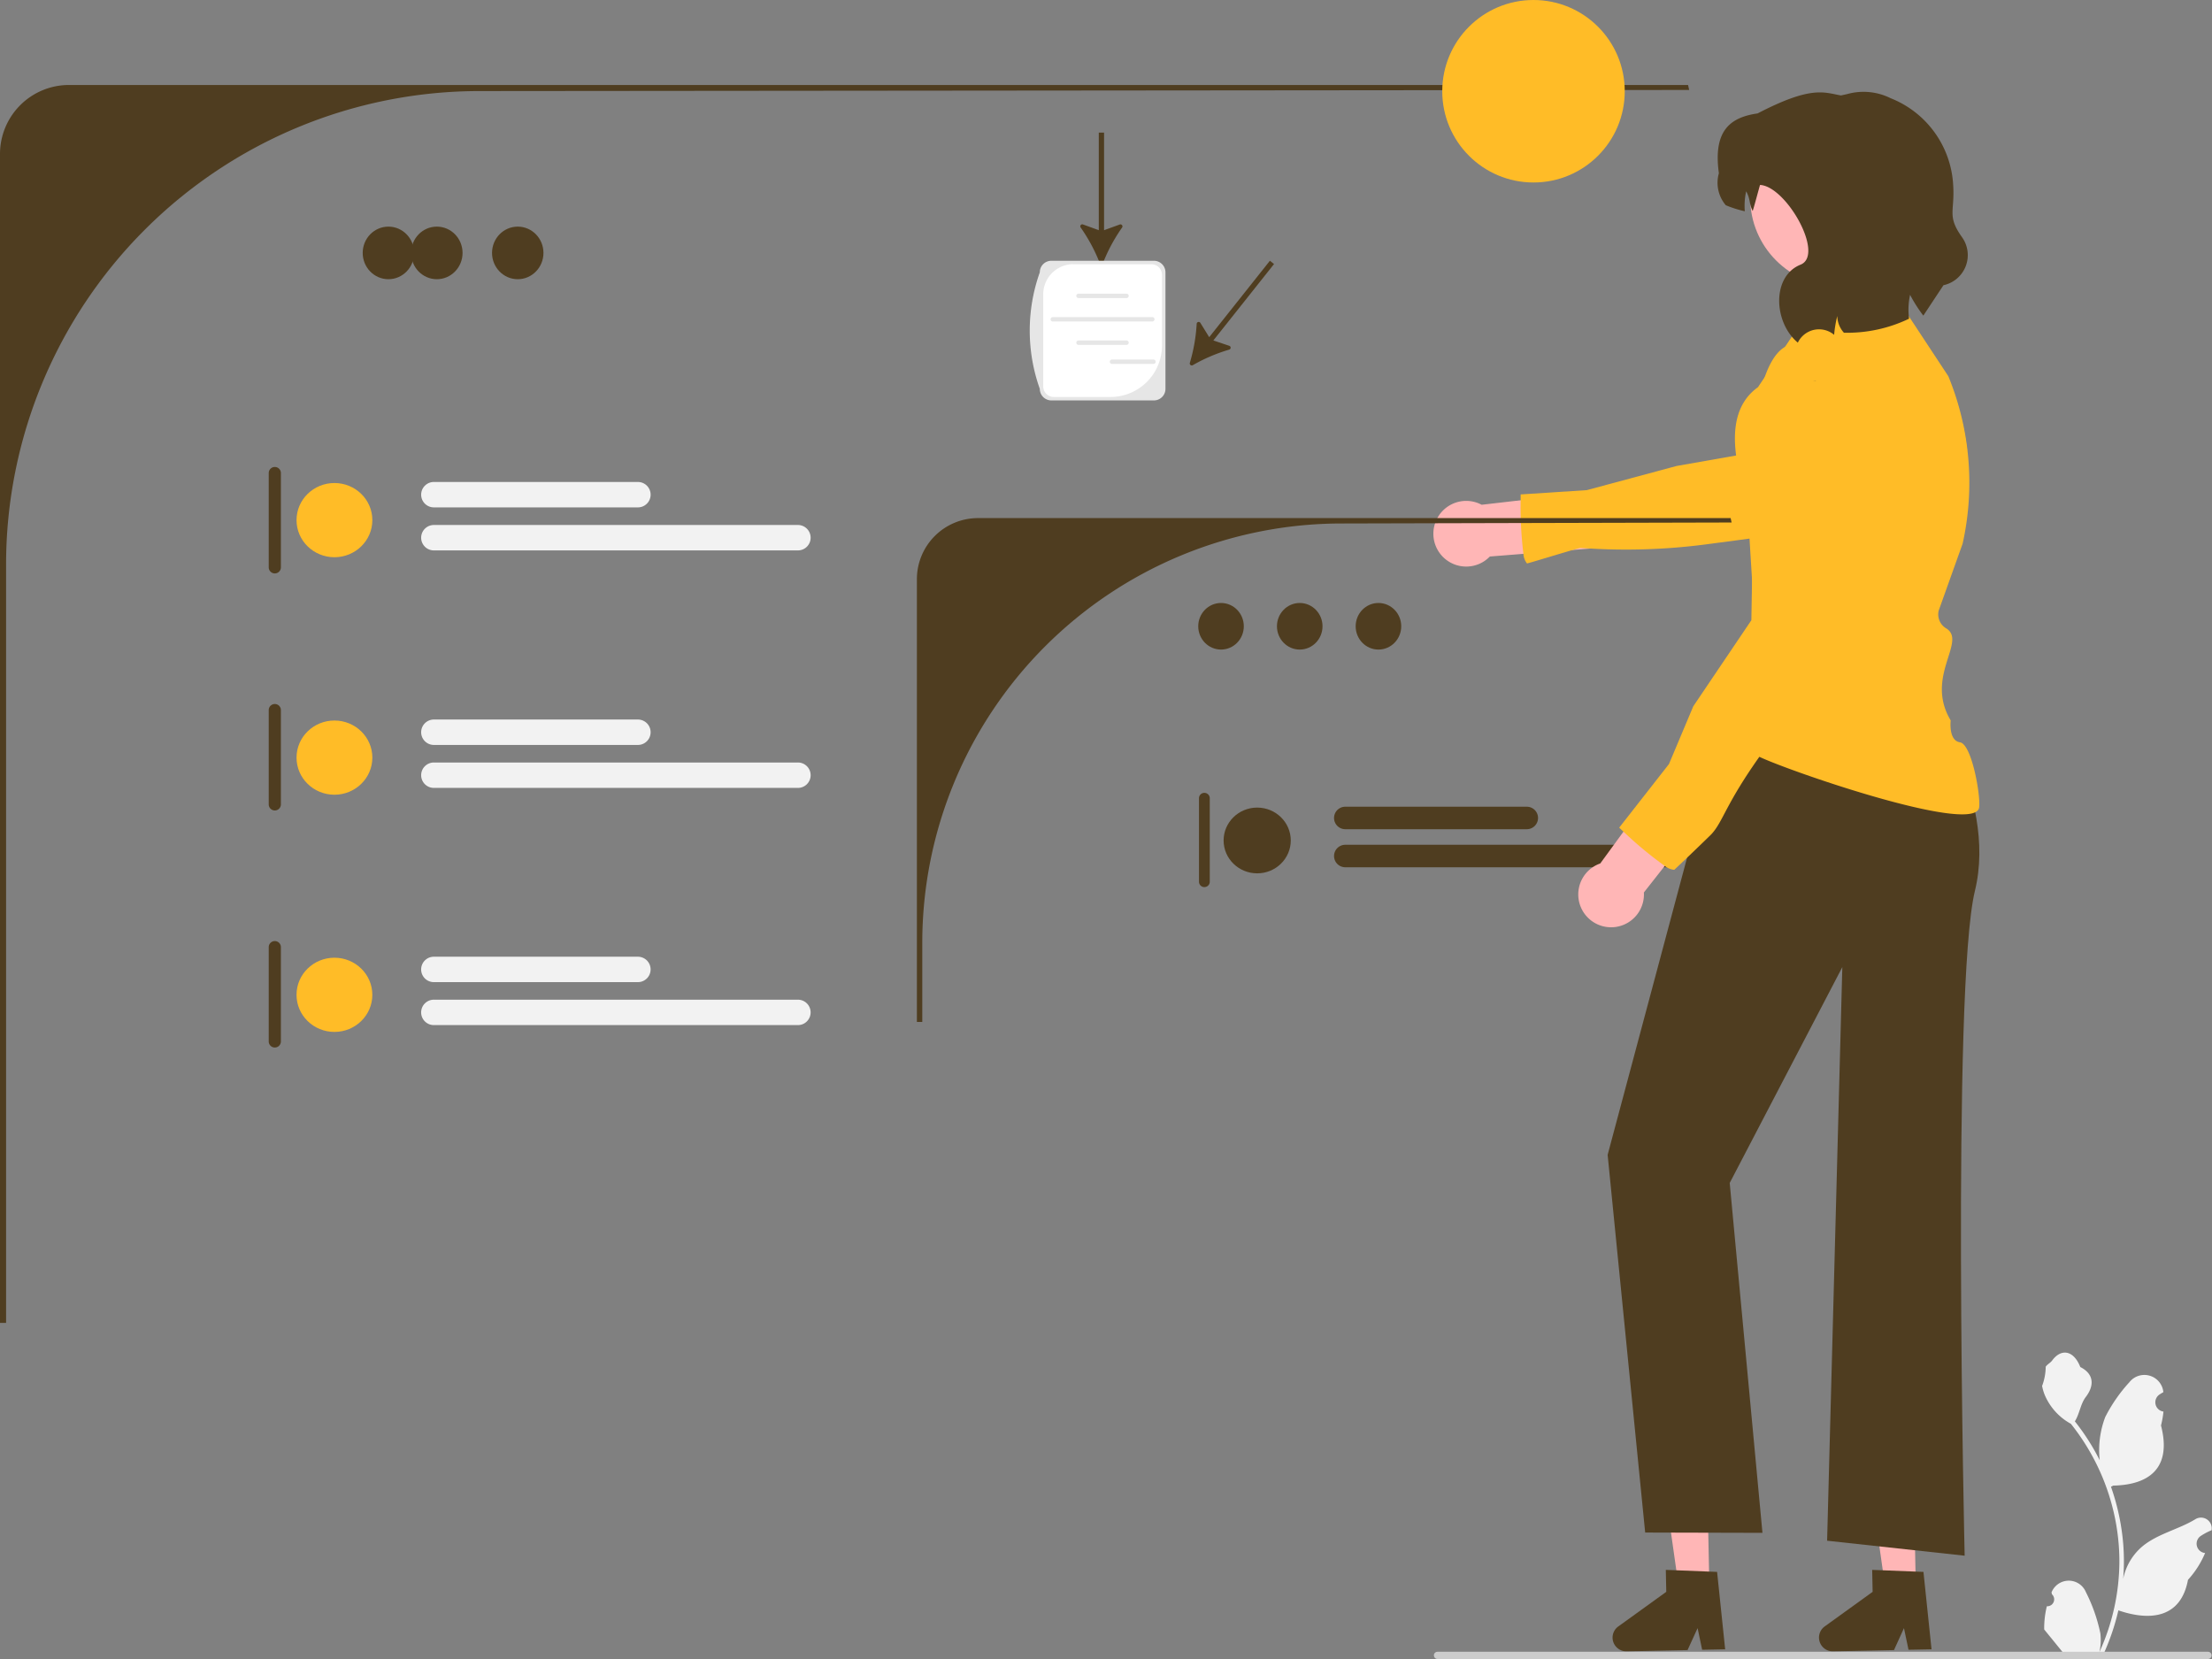 <svg xmlns="http://www.w3.org/2000/svg" viewBox="0 0 160 120"><rect x="0" y="0" width="160" height="120" fill="#808080" stroke="none"/><path d="M123.643,114.74l-2.219.046-1.237-8.727,3.275-.068Z" fill="#ffb6b6"/><path d="M116.641,118.475a1,1,0,0,0,1.012.972l4.412-.092.727-1.588.329,1.565,1.665-.033-.584-5.6-.58-.022-2.366-.094-.763-.029.033,1.588-3.473,2.506A.993.993,0,0,0,116.641,118.475Z" fill="#4f3d20"/><path d="M138.576,114.74l-2.219.046-1.237-8.727,3.275-.068Z" fill="#ffb6b6"/><path d="M131.573,118.475a1,1,0,0,0,1.012.972l4.412-.092.722-1.588.329,1.565,1.665-.033-.584-5.6-.58-.022-2.366-.094-.763-.029.033,1.588-3.473,2.506A.993.993,0,0,0,131.573,118.475Z" fill="#4f3d20"/><path d="M125.879,47.642,138.1,47.3l-.679,1.018,1.546,1.527s5.581,7.636,3.884,14.594-.742,48.089-.742,48.089l-9.949-1.084,1.1-41.49-8.145,15.612,2.368,25.309L119,110.853l-2.715-27.32Z" fill="#4f3d20"/><path d="M79.53,18.979a.145.145,0,0,0,.189.08.143.143,0,0,0,.08-.08,12.281,12.281,0,0,1,1.365-2.52A.145.145,0,0,0,81,16.237l-1.14.413V9.59h-.382v7.059l-1.141-.413a.145.145,0,0,0-.168.222A12.262,12.262,0,0,1,79.53,18.979Z" fill="#4f3d20"/><path d="M86.064,26.248a.146.146,0,0,0,.1.18.148.148,0,0,0,.111-.013A12.265,12.265,0,0,1,88.91,25.29a.145.145,0,0,0,.1-.178.143.143,0,0,0-.095-.1l-1.15-.386,4.39-5.528-.3-.237-4.39,5.528-.637-1.033a.145.145,0,0,0-.269.07A12.291,12.291,0,0,1,86.064,26.248Z" fill="#4f3d20"/><path d="M107.173,36.511l7.049-.813,1.026,3.962-7.483.594a2.375,2.375,0,1,1-.592-3.743Z" fill="#ffb6b6"/><path d="M140.926,27.372l-2.759-4.187a12.207,12.207,0,0,0-1.274,1.153l-.572.394-1.848,1.652-5.232,4.671L127.5,32.61l-1.943.341-4.288.755-6.494,1.747-4.782.31v.422a27.741,27.741,0,0,0,.2,3.876,1.23,1.23,0,0,0,.257.693c.035.024,3.7-1.119,3.882-1.122a44.684,44.684,0,0,0,9-.247c2.983-.392,5.61-.748,6.714-.9h.024l.8-.387,8.767-4.246,2.647-1.283A20.149,20.149,0,0,0,140.926,27.372Z" fill="#ffbc27"/><path d="M4.992,6.147A4.992,4.992,0,0,0,0,11.139v84.55H.44V40.837A34.25,34.25,0,0,1,34.69,6.587l87.492-.08-.08-.36Z" fill="#4f3d20"/><ellipse cx="28.095" cy="18.294" rx="1.86" ry="1.902" fill="#4f3d20"/><ellipse cx="31.598" cy="18.294" rx="1.86" ry="1.902" fill="#4f3d20"/><ellipse cx="37.45" cy="18.294" rx="1.86" ry="1.902" fill="#4f3d20"/><path d="M70.743,37.475A4.422,4.422,0,0,0,66.321,41.9V73.92h.39V68.206A30.341,30.341,0,0,1,97.052,37.865h0l28.2-.071-.071-.319Z" fill="#4f3d20"/><path d="M87.116,57.349a.391.391,0,0,0-.39.39h0v6.037a.39.39,0,0,0,.78,0V57.734A.391.391,0,0,0,87.116,57.349Z" fill="#4f3d20"/><ellipse cx="90.936" cy="60.793" rx="2.429" ry="2.378" fill="#4f3d20"/><path d="M110.408,59.979H97.338a.814.814,0,1,1,0-1.627h13.07a.814.814,0,1,1,0,1.627Z" fill="#4f3d20"/><path d="M120.611,62.732H97.338a.814.814,0,1,1,0-1.627h23.278a.814.814,0,0,1,0,1.627Z" fill="#4f3d20"/><ellipse cx="88.32" cy="45.3" rx="1.648" ry="1.685" fill="#4f3d20"/><ellipse cx="94.013" cy="45.3" rx="1.648" ry="1.685" fill="#4f3d20"/><ellipse cx="99.707" cy="45.3" rx="1.648" ry="1.685" fill="#4f3d20"/><path d="M19.878,33.777a.44.44,0,0,0-.44.44h0v6.82a.44.44,0,0,0,.88,0v-6.82A.44.44,0,0,0,19.878,33.777Z" fill="#4f3d20"/><ellipse cx="24.191" cy="37.622" rx="2.742" ry="2.684" fill="#ffbc27"/><path d="M46.172,36.7H31.413a.919.919,0,1,1,0-1.837H46.172a.919.919,0,0,1,0,1.837Z" fill="#f2f2f2"/><path d="M57.686,39.812H31.413a.919.919,0,1,1,0-1.837H57.686a.919.919,0,1,1,0,1.837Z" fill="#f2f2f2"/><path d="M19.878,50.923a.44.44,0,0,0-.44.44h0v6.82a.44.44,0,0,0,.88,0v-6.82A.44.44,0,0,0,19.878,50.923Z" fill="#4f3d20"/><ellipse cx="24.191" cy="54.801" rx="2.742" ry="2.684" fill="#ffbc27"/><path d="M46.172,53.883H31.413a.919.919,0,1,1,0-1.837H46.172a.919.919,0,0,1,0,1.837Z" fill="#f2f2f2"/><path d="M57.686,56.991H31.413a.919.919,0,1,1,0-1.837H57.686a.919.919,0,1,1,0,1.837Z" fill="#f2f2f2"/><path d="M19.878,68.07a.44.44,0,0,0-.44.44h0v6.82a.44.44,0,0,0,.88,0V68.51A.44.44,0,0,0,19.878,68.07Z" fill="#4f3d20"/><ellipse cx="24.19" cy="71.958" rx="2.742" ry="2.684" fill="#ffbc27"/><path d="M46.171,71.04H31.412a.919.919,0,1,1,0-1.837H46.171a.919.919,0,0,1,0,1.837Z" fill="#f2f2f2"/><path d="M57.685,74.148H31.412a.919.919,0,1,1,0-1.837H57.685a.919.919,0,1,1,0,1.837Z" fill="#f2f2f2"/><path d="M143.157,58.4c-.272,2.072-14.377-2.834-16.06-3.74-3.148-1.692.146.043.146.043l-.366-10.384-.382-6.187s-.213-1.643-.66-3.74c-.1-.471-.209-1.016-.277-1.6-.194-1.67-.046-3.61,1.6-4.785l5.731-8.545,2.823-.165,2.457,3.729,2.759,4.187a20.261,20.261,0,0,1,1.034,12.111l-1.733,4.848a1.178,1.178,0,0,0,.541,1.278c1.539.931-1.576,3.49.33,6.66,0,0-.178,1.456.671,1.584S143.272,57.527,143.157,58.4Z" fill="#ffbc27"/><path d="M115.755,62.451l4.185-5.73,3.607,1.934-4.641,5.9a2.375,2.375,0,1,1-3.152-2.1Z" fill="#ffb6b6"/><path d="M133.431,26.3a8.006,8.006,0,0,0-3.3-1.388c-1.679-.293-2.621,2.123-2.991,4.48a13.78,13.78,0,0,0-.162,2.961l-.1.69-.058,3.57-.139,8.249-4.2,6.224-1.76,4.18-3.6,4.6c.07.068.177.166.31.29a27.756,27.756,0,0,0,2.986,2.478,1.244,1.244,0,0,0,.683.28c.041-.009,2.574-2.448,2.7-2.585.84-.914,1.005-2.142,3.545-5.709,2.313-3.246,4.569-6.475,5.384-7.643l.015-.021,3.662-12.077.333-1.1A8.049,8.049,0,0,0,133.431,26.3Z" fill="#ffbc27"/><path d="M131.354,27.535l-.02-.008c-.057,0-.113.008-.167.008Z" fill="#2f2e41"/><circle cx="132.997" cy="14.316" r="6.4" fill="#ffb6b6"/><path d="M124.332,12.537c-.432-3.1.828-4.051,2.8-4.333,3.9-2.026,4.792-1.517,6.029-1.3l.454-.1a4.4,4.4,0,0,1,3.14.3,7.168,7.168,0,0,1,4.523,6.275c.131,1.922-.472,2.221.643,3.782a2.226,2.226,0,0,1-1.345,3.469l-1.456,2.2a10.207,10.207,0,0,1-.959-1.506,5.126,5.126,0,0,0-.075,1.729,10.314,10.314,0,0,1-4.711,1.014,1.862,1.862,0,0,1-.48-1.212,8.629,8.629,0,0,0-.227,1.364,1.7,1.7,0,0,0-2.626.565c-1.76-1.459-1.9-4.8.194-5.639,1.77-.708-1.022-5.667-2.926-5.768-.012,0-.519,1.917-.537,1.881-.269-.537-.146-.832-.467-1.42a4.859,4.859,0,0,0-.1,1.443,8,8,0,0,1-1.376-.437,2.51,2.51,0,0,1-.5-2.308Z" fill="#4f3d20"/><path d="M148.063,116.186a.5.5,0,0,0,.362-.865l-.034-.136.014-.033a1.341,1.341,0,0,1,2.473.009,11.931,11.931,0,0,1,1.046,2.98,3.96,3.96,0,0,1-.07,1.364,15.9,15.9,0,0,0,1.447-6.6,15.3,15.3,0,0,0-.1-1.712q-.079-.7-.219-1.388a16.077,16.077,0,0,0-3.19-6.818,4.286,4.286,0,0,1-1.781-1.847,3.3,3.3,0,0,1-.3-.892,4.026,4.026,0,0,0,.261-1.39c.121-.183.337-.274.469-.453.656-.89,1.56-.734,2.032.475,1.008.509,1.018,1.353.4,2.164-.393.516-.448,1.215-.793,1.768.036.045.073.09.108.135a16.2,16.2,0,0,1,1.69,2.677,6.728,6.728,0,0,1,.4-3.126,11.267,11.267,0,0,1,1.74-2.511,1.381,1.381,0,0,1,2.461.678v.035c-.094.053-.186.11-.277.169a.677.677,0,0,0,.273,1.232h.014a6.754,6.754,0,0,1-.178,1.008c.814,3.15-.944,4.3-3.454,4.348-.055.028-.109.057-.165.084a16.521,16.521,0,0,1,.89,4.186,15.612,15.612,0,0,1-.011,2.531v-.03a4.143,4.143,0,0,1,1.414-2.391c1.088-.894,2.625-1.223,3.8-1.941a.777.777,0,0,1,1.19.756v.031a4.428,4.428,0,0,0-.51.246c-.095.053-.187.11-.277.169a.677.677,0,0,0,.273,1.232h.042a6.73,6.73,0,0,1-1.24,1.942c-.509,2.749-2.7,3.01-5.036,2.21h0a16.551,16.551,0,0,1-1.11,3.24h-3.965c-.014-.044-.027-.089-.04-.134a4.5,4.5,0,0,0,1.1-.065c-.294-.361-.588-.725-.882-1.086l-.019-.021c-.149-.185-.3-.368-.449-.553h0a6.614,6.614,0,0,1,.193-1.681Z" fill="#f2f2f2"/><path d="M103.721,119.739a.261.261,0,0,0,.26.262h55.727a.262.262,0,1,0,0-.524h-55.73a.261.261,0,0,0-.261.261Z" fill="#ccc"/><path d="M83.466,28.963H76.047a.836.836,0,0,1-.835-.835,12.565,12.565,0,0,1,0-8.431.836.836,0,0,1,.835-.835h7.419a.836.836,0,0,1,.835.835v8.431A.836.836,0,0,1,83.466,28.963Z" fill="#e6e6e6"/><path d="M77.636,19.11a2.176,2.176,0,0,0-2.176,2.176v6.663a.765.765,0,0,0,.765.765h4.1a3.724,3.724,0,0,0,3.724-3.724V19.88a.764.764,0,0,0-.765-.765h-5.65Z" fill="#fff"/><path d="M81.484,21.56H78.011a.159.159,0,1,1,0-.318h3.473a.159.159,0,1,1,0,.318Z" fill="#e6e6e6"/><path d="M81.484,24.947H78.011a.159.159,0,1,1,0-.318h3.473a.159.159,0,1,1,0,.318Z" fill="#e6e6e6"/><path d="M83.351,23.255h-7.2a.159.159,0,1,1,0-.318h7.2a.159.159,0,1,1,0,.318Z" fill="#e6e6e6"/><path d="M83.433,26.324h-3a.159.159,0,1,1,0-.318h3a.159.159,0,0,1,0,.318Z" fill="#e6e6e6"/><circle cx="110.922" cy="6.6" r="6.6" fill="#ffbc27"/></svg>
